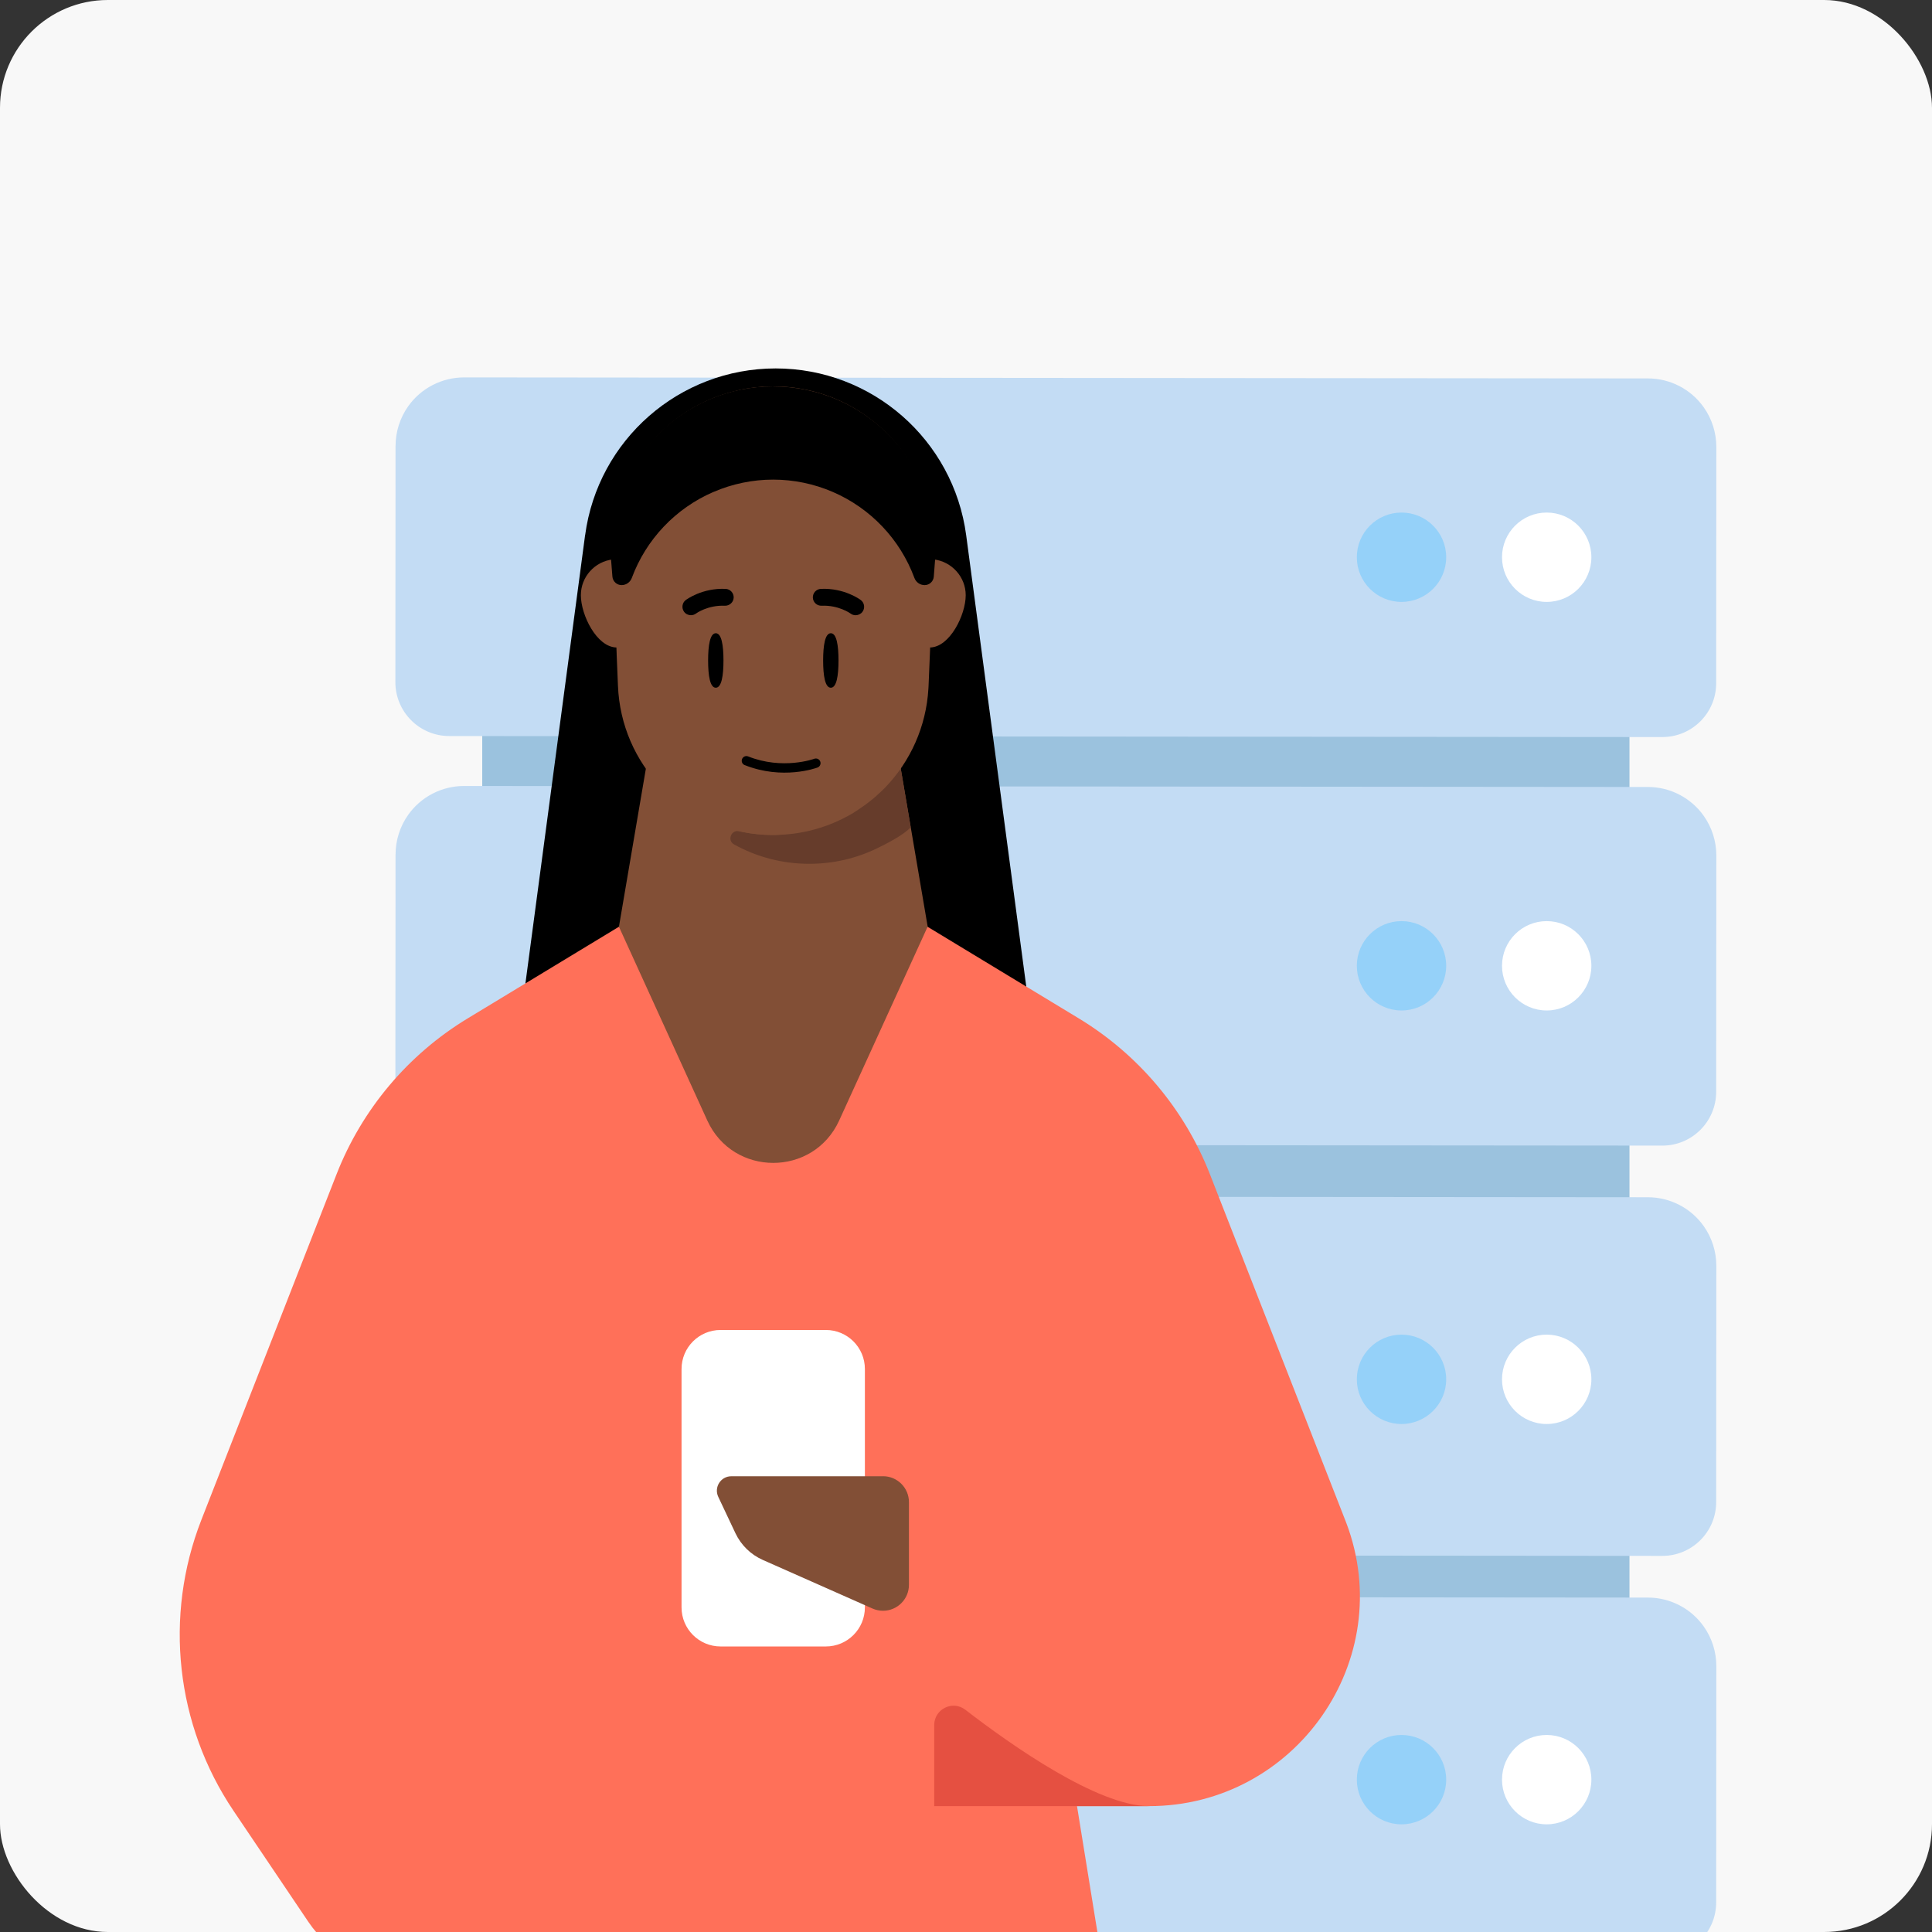 <svg fill="none" height="215" viewBox="0 0 215 215" width="215" xmlns="http://www.w3.org/2000/svg" xmlns:xlink="http://www.w3.org/1999/xlink"><rect x="0" y="0" width="215" height="215" fill="#333333" stroke="none"/><clipPath id="a"><rect height="215" rx="12" width="215"/></clipPath><g clip-path="url(#a)"><rect fill="#f8f8f8" height="215" rx="12" width="215"/><path d="m53.664 79.885h127.671v7.958h-127.671z" fill="#9bc2de"/><path d="m44.017 49.616-.018 26.294c0 3.311 2.682 6 5.993 6l135.0.112c3.304 0 5.986-2.675 5.99-5.983l.017-26.305c0-1.58-.49-3.126-1.406-4.416-1.426-2.011-3.741-3.206-6.206-3.206l-131.744-.112c-2.465 0-4.78 1.192-6.21 3.199-.916 1.29-1.409 2.832-1.413 4.413z" fill="#c3dcf4"/><path d="m53.664 125.351h127.671v7.958h-127.671z" fill="#9bc2de"/><path d="m44.017 95.081-.018 26.295c0 3.311 2.682 6 5.993 6l135.0.112c3.304 0 5.986-2.675 5.99-5.983l.017-26.305c0-1.58-.49-3.126-1.406-4.416-1.426-2.011-3.741-3.206-6.206-3.206l-131.744-.112c-2.465 0-4.78 1.192-6.21 3.199-.916 1.29-1.409 2.832-1.413 4.413z" fill="#c3dcf4"/><path d="m53.664 170.727h127.671v7.958h-127.671z" fill="#9bc2de"/><path d="m44.017 140.739-.018 26.294c0 3.311 2.682 6 5.993 6l135.0.112c3.304 0 5.986-2.675 5.99-5.982l.017-26.305c0-1.581-.49-3.126-1.406-4.416-1.426-2.011-3.741-3.207-6.206-3.207l-131.744-.112c-2.465 0-4.78 1.193-6.21 3.2-.916 1.29-1.409 2.832-1.413 4.412z" fill="#c3dcf4"/><path d="m172.122 66.983c-2.746 0-4.973-2.226-4.973-4.972 0-2.746 2.227-4.972 4.973-4.972s4.972 2.226 4.972 4.972c0 2.746-2.226 4.972-4.972 4.972z" fill="#fff"/><path d="m155.965 66.983c-2.746 0-4.972-2.226-4.972-4.972 0-2.746 2.226-4.972 4.972-4.972s4.973 2.226 4.973 4.972c0 2.746-2.227 4.972-4.973 4.972z" fill="#95d1f9"/><path d="m172.122 112.449c-2.746 0-4.973-2.226-4.973-4.972s2.227-4.972 4.973-4.972 4.972 2.226 4.972 4.972-2.226 4.972-4.972 4.972z" fill="#fff"/><path d="m155.965 112.449c-2.746 0-4.972-2.226-4.972-4.972s2.226-4.972 4.972-4.972 4.973 2.226 4.973 4.972-2.227 4.972-4.973 4.972z" fill="#95d1f9"/><path d="m172.122 158.468c-2.746 0-4.973-2.226-4.973-4.972s2.227-4.973 4.973-4.973 4.972 2.227 4.972 4.973-2.226 4.972-4.972 4.972z" fill="#fff"/><path d="m155.965 158.468c-2.746 0-4.972-2.226-4.972-4.972s2.226-4.973 4.972-4.973 4.973 2.227 4.973 4.973-2.227 4.972-4.973 4.972z" fill="#95d1f9"/><path d="m44.017 185.288-.018 26.294c0 3.312 2.682 6 5.993 6l135.0.112c3.304 0 5.986-2.675 5.99-5.982l.017-26.305c0-1.581-.49-3.126-1.406-4.416-1.426-2.011-3.741-3.207-6.206-3.207l-131.744-.112c-2.465 0-4.78 1.193-6.21 3.2-.916 1.29-1.409 2.832-1.413 4.412z" fill="#c3dcf4"/><path d="m172.122 203.017c-2.746 0-4.973-2.226-4.973-4.972s2.227-4.972 4.973-4.972 4.972 2.226 4.972 4.972-2.226 4.972-4.972 4.972z" fill="#fff"/><path d="m155.965 203.017c-2.746 0-4.972-2.226-4.972-4.972s2.226-4.972 4.972-4.972 4.973 2.226 4.973 4.972-2.227 4.972-4.973 4.972z" fill="#95d1f9"/><path d="m65.11 59.566-9.11 68.436h60.631l-9.111-68.436c-1.416-10.626-10.481-18.566-21.202-18.566-10.721 0-19.787 7.939-21.203 18.566" fill="#000"/><path d="m119.807 200.675-33.478-5.521v-.092l-.274.043-.274-.043v.092l-33.478 5.521-21.435 132.487c-2.398 14.823 9.048 28.264 24.059 28.264h62.252c15.016 0 26.457-13.447 24.059-28.264l-21.435-132.487z" fill="#ff7059"/><path d="m127.866 200.992h-67.999l-8.967 16.747c-1.957 1.119-4.091 1.656-6.204 1.656-4.032 0-7.978-1.957-10.382-5.527l-8.333-12.365c-6.43-9.548-7.763-21.645-3.57-32.37l15.037-38.446c2.828-7.237 7.968-13.344 14.613-17.366l16.822-10.193h34.333l16.822 10.193c6.645 4.022 11.785 10.129 14.613 17.366l15.037 38.446c.043.107.081.209.124.317 5.79 15.241-5.64 31.542-21.941 31.542z" fill="#ff7059"/><path d="m103.231 103.128c-9.354 9.801-24.999 9.806-34.354 0l5.672-33.274h23.021l5.667 33.274z" fill="#824f36"/><path d="m101.349 92.053c-.758.871-2.849 1.919-3.758 2.355-2.274 1.107-4.839 1.72-7.532 1.72-3.032 0-5.887-.779-8.371-2.156-.79-.441-.328-1.667.559-1.468 1.22.274 2.494.419 3.796.419 4.914 0 10.962-4.559 14.113-7.865l1.188 6.989z" fill="#663c2b"/><g fill="#824f36"><path d="m72.64 66.236c0 2.215-1.79 5.817-4 5.817h-.043c-2.199-.043-3.957-3.623-3.957-5.817 0-2.054 1.554-3.753 3.564-3.984.145 0 .29-.016.441-.016 1.097 0 2.081.441 2.801 1.145.747.731 1.204 1.742 1.204 2.86"/><path d="m107.468 66.236c0 2.199-1.774 5.774-3.957 5.817h-.043c-1.801 0-3.328-2.403-3.828-4.484-.118-.484-.177-.925-.177-1.333 0-2.199 1.79-4 4-4.0.145 0 .279.016.425.016 0 0 0 .016.016 0 1.994.231 3.564 1.935 3.564 3.984z"/><path d="m103.936 60.887c0 .22 0 .457-.016.688v.032l-.027.645-.264 6.64-.118 3.167-.177 4.263c0 .102-.017.204-.017.306-.247 4.263-2.021 8.091-4.763 10.962-.366.366-.731.721-1.113 1.054-.145.134-.29.247-.441.366-.484.398-.984.763-1.495 1.097-.188.134-.398.247-.586.382-1.468.866-3.048 1.527-4.736 1.935-.247.059-.5.118-.747.161-.28.059-.543.102-.823.145s-.57.075-.849.102c-.102.016-.221.027-.323.027-.457.043-.925.059-1.393.059-.323 0-.645-.016-.968-.027-.247-.016-.5-.027-.747-.059-.28-.027-.543-.059-.823-.102h-.043c-.237-.027-.457-.075-.688-.134-.177-.016-.349-.059-.527-.102-3.371-.747-6.393-2.489-8.704-4.909-2.817-2.946-4.602-6.887-4.779-11.269l-.145-3.489v-.075l-.027-.704-.135-3.183-.236-5.817-.027-.806-.027-.645c-.339-8.489 5.29-15.79 13.091-17.941.586-.161 1.188-.306 1.801-.409.236-.043.484-.075.731-.102.027-.016.075-.016.118-.016.188-.027.382-.043.586-.059.204-.027.408-.043.629-.043.306-.016.613-.027.925-.027 1.306 0 2.581.134 3.812.409.425.086.85.188 1.274.323 7.403 2.183 12.796 9.043 12.796 17.15"/></g><g fill="#000"><path d="m93.312 73.5c0 1.672-.21 3.032-.855 3.032-.645 0-.855-1.355-.855-3.032s.21-3.032.855-3.032c.645 0 .855 1.355.855 3.032z"/><path d="m80.511 73.5c0 1.672-.21 3.032-.855 3.032-.645 0-.855-1.355-.855-3.032s.21-3.032.855-3.032c.645 0 .855 1.355.855 3.032z"/><path d="m76.883 68.462c-.285 0-.57-.129-.753-.376-.306-.414-.226-1 .183-1.312.075-.054 1.828-1.36 4.435-1.242.516.021.919.462.898.978-.021.516-.473.914-.979.898-1.909-.086-3.21.86-3.22.871-.167.124-.365.183-.559.183"/><path d="m95.221 68.467c-.194 0-.393-.059-.565-.188-.032-.027-1.333-.952-3.22-.871-.516.021-.957-.376-.978-.898-.021-.516.376-.957.898-.978 2.602-.118 4.36 1.188 4.435 1.242.414.312.495.903.183 1.317-.183.242-.468.371-.747.371"/><path d="m82.871 85.144c-.269-.107-.398-.409-.29-.677.108-.269.409-.398.677-.29 3.844 1.532 7.322.28 7.355.263.269-.097.57.038.667.306.102.269-.038.57-.306.667-.156.059-3.876 1.414-8.107-.274"/><path d="m86.043 43c-9.984 0-18.075 8.091-18.075 18.075v.694.081l.183 2.317c.043.532.489.946 1.022.946.505 0 .957-.317 1.134-.79 1.591-4.301 4.876-7.758 9.081-9.575h.011c4.242-1.833 9.043-1.833 13.285 0 4.204 1.817 7.484 5.274 9.075 9.57.177.478.629.796 1.134.796.538 0 .984-.414 1.022-.946l.182-2.355s0-.022 0-.032l.016.032v-.731c0-9.984-8.091-18.075-18.075-18.075z"/></g><path d="m91.904 148.004h-11.715c-2.399 0-4.344 1.945-4.344 4.344v26.532c0 2.399 1.945 4.344 4.344 4.344h11.715c2.399 0 4.344-1.945 4.344-4.344v-26.532c0-2.399-1.945-4.344-4.344-4.344z" fill="#fff"/><path d="m98.259 164.283h-16.876c-1.177 0-1.952 1.226-1.452 2.29l1.914 4.054c.624 1.317 1.699 2.371 3.032 2.963l12.215 5.413c.366.162.769.248 1.172.248 1.591 0 2.887-1.291 2.887-2.887v-9.199c0-1.592-1.29-2.887-2.887-2.887" fill="#824f36"/><path d="m78.248 101.236-9.371 1.892 9.833 21.564c2.871 6.291 11.806 6.296 14.677 0l9.844-21.569-11.919-3.038" fill="#824f36"/><path d="m127.866 200.992c-5.704 0-15.317-6.774-20.441-10.725-1.414-1.092-3.462-.076-3.462 1.709v9.016h23.908z" fill="#e55041"/></g></svg>